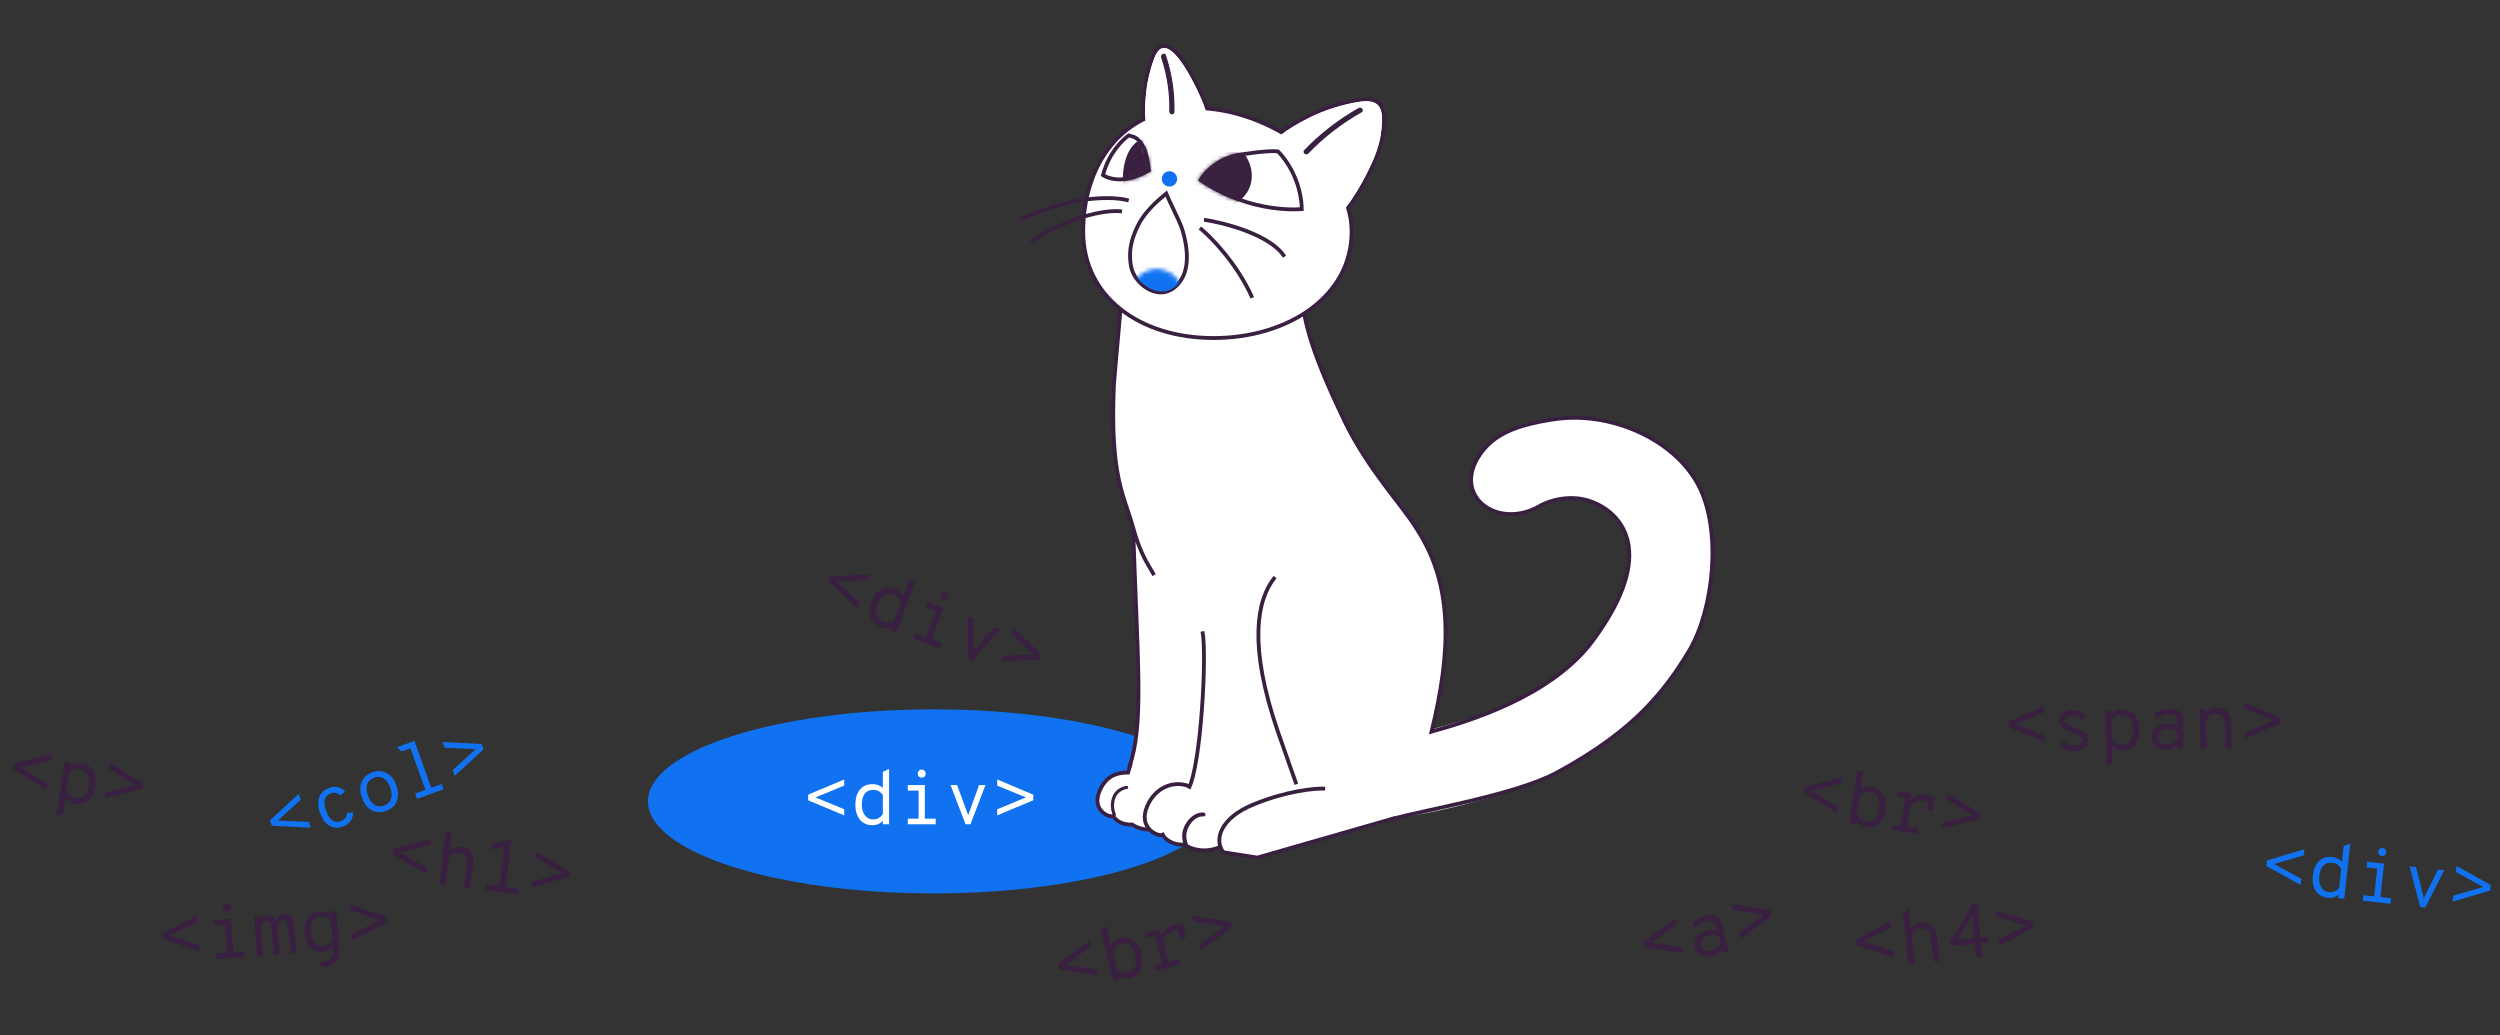 <svg width="652" height="270" viewBox="0 0 652 270" fill="none" xmlns="http://www.w3.org/2000/svg">
<rect x="0" y="0" width="652" height="270" fill="#333333" stroke="none"/>
<ellipse cx="243.5" cy="209" rx="74.5" ry="24" fill="#1072F1"/>
<path fill-rule="evenodd" clip-rule="evenodd" d="M294.002 131.855C294.567 133.666 295.158 135.557 295.746 137.691C295.958 144.116 296.18 149.875 296.38 155.065L296.38 155.066L296.38 155.066C297.302 178.981 297.759 190.81 294.568 200.069L294.605 200.117L294.216 201.479C291.749 201.479 288.648 201.995 286.808 206.199C284.507 211.455 289.498 213.333 290.344 212.805C290.757 213.624 292.318 215.215 295.256 215.027C296.215 215.694 297.871 216.374 299.845 216.364C301.067 217.617 302.775 218.018 303.265 217.712C303.738 218.648 305.522 220.467 308.88 220.251C310.605 221.452 314.304 222.686 318.284 220.833C318.465 221.354 318.729 221.838 319.066 222.272L327.877 223.682L363.804 213.115C370.82 213.127 397.461 206.601 408 200.5C421.392 192.747 430.883 183.978 439.479 171.056C447.5 159 449.232 138.51 442.889 126.528C436.545 114.546 422 107.363 404.409 109.374C393.905 110.574 386.5 116 385 120C380.553 131.859 391.5 137 401.5 132C406.5 129.5 410.578 129.115 415.277 130.995C422.912 133.932 432.416 144.381 415.5 167.5C405.269 181.482 385.062 187.014 375.299 189.686L375.299 189.686L375.298 189.687C374.636 189.868 374.022 190.036 373.462 190.193C377.5 171.5 381 153 366.5 134.224C365.275 132.444 363.756 130.395 362.122 128.193L362.121 128.192C357.745 122.293 352.548 115.288 350 109.365C341.721 90.124 339.5 81.5 340.283 79.008L293 77C292.595 81.189 292.166 84.957 291.769 88.445C290.697 97.862 289.857 105.239 290.339 113.365C290.835 121.716 292.305 126.423 294.002 131.855Z" fill="white"/>
<path d="M294.921 199.012L294.216 201.479C291.749 201.479 288.649 201.995 286.808 206.2C284.507 211.455 289.498 213.333 290.344 212.805C290.757 213.624 292.318 215.215 295.256 215.027C297.333 216.472 302.677 217.973 307.435 212.418" stroke="#392040"/>
<path d="M301 150C299 146.5 297.42 144.443 295.511 137.559M295.511 137.559C293.154 129.059 289.5 124.5 290.5 100.5C291.088 92.78 292 84.5 292.5 76.5M295.511 137.559C296.7 173.439 298.389 188.938 294.5 200.159M339 76C340.5 83.5 340.622 88.984 350.5 109.5C357 123 365.733 131.682 369.5 138C379 152.5 378.5 169.79 373.345 190.81C382.169 188.353 404.558 181.867 415.5 167C432.443 143.98 422.88 133.816 415.232 130.892C410.526 129.02 405 130 401.5 132C390.485 138.294 378.5 129.294 386 118.5C389.483 113.488 394.876 110.91 405.349 109.346C420 107.159 436.529 114.504 442.882 126.435C449.236 138.366 446.824 159.262 440.47 169.79C434.425 179.806 426.651 190.33 406 201.5C395.11 207.39 370 211.5 363.5 213.5" stroke="#392040"/>
<path d="M357.053 45.174L357.053 45.174C358.642 41.978 360.158 38.505 360.63 34.884L360.63 34.882C360.782 33.675 360.918 32.474 360.936 31.372C360.953 30.273 360.855 29.229 360.509 28.349C360.156 27.452 359.545 26.73 358.576 26.309C357.626 25.897 356.381 25.795 354.785 26.016L354.785 26.016L354.781 26.017C349.913 26.739 345.182 28.253 340.775 30.499C338.308 31.733 335.942 33.166 333.703 34.785L333.702 34.785C333.603 34.857 333.52 34.947 333.456 35.051C333.393 35.154 333.35 35.269 333.332 35.391C333.313 35.511 333.318 35.635 333.348 35.753C333.378 35.872 333.431 35.984 333.506 36.082L333.518 36.098L333.531 36.113C339.031 42.263 344.357 48.572 349.508 55.039C349.593 55.147 349.702 55.235 349.825 55.296C349.95 55.358 350.086 55.391 350.224 55.393C350.362 55.395 350.499 55.367 350.624 55.31C350.75 55.254 350.862 55.171 350.951 55.068L350.963 55.054L350.974 55.039C353.295 51.94 355.33 48.638 357.053 45.174Z" fill="white" stroke="#392040"/>
<path d="M300.698 14.771L300.698 14.771L300.696 14.776C299.428 18.07 298.633 21.611 298.34 25.257C298.164 27.282 298.127 29.327 298.228 31.372L298.228 31.372L298.228 31.379C298.242 31.599 298.327 31.801 298.461 31.945C298.595 32.09 298.776 32.175 298.969 32.168L298.993 32.168L299.016 32.164C304.152 31.365 309.308 30.746 314.482 30.308C314.591 30.301 314.699 30.265 314.798 30.2C314.9 30.132 314.986 30.038 315.049 29.924C315.113 29.811 315.151 29.684 315.164 29.554C315.177 29.424 315.164 29.295 315.13 29.177L315.125 29.16L315.119 29.144C314.163 26.48 313.037 23.901 311.75 21.429C310.146 18.298 308.155 15.008 306.226 13.276C305.267 12.416 304.238 11.863 303.229 12.04C302.184 12.224 301.337 13.154 300.698 14.771Z" fill="white" stroke="#392040"/>
<path d="M352.5 60.37C352.5 68.828 348.372 75.76 341.806 80.592C335.232 85.431 326.215 88.159 316.5 88.159C306.786 88.159 298.278 85.432 292.209 80.603C286.15 75.782 282.5 68.852 282.5 60.37C282.5 51.821 284.969 43.762 289.826 37.852C294.673 31.953 301.925 28.159 311.583 28.159C321.265 28.159 331.514 31.973 339.341 37.932C347.175 43.897 352.5 51.944 352.5 60.37Z" fill="white" stroke="#392040"/>
<path d="M294.371 52.3C290.751 51.228 280.01 50.728 266 57.3M292.619 55.157C289.584 54.681 280.571 55.586 268.802 63.015M313.985 57.3C319.472 58.133 331.357 61.229 335 66.944M312.934 59.443C315.853 61.824 322.671 68.801 326.594 77.659" stroke="#392040"/>
<path d="M356.605 44.952C358.191 41.763 359.674 38.353 360.134 34.819C360.741 29.991 361.046 25.652 354.854 26.511C350.039 27.226 345.36 28.724 341 30.945C338.557 32.167 336.214 33.587 333.995 35.19C333.95 35.223 333.912 35.264 333.883 35.312C333.854 35.359 333.834 35.412 333.826 35.467C333.817 35.522 333.82 35.578 333.833 35.632C333.847 35.686 333.871 35.736 333.904 35.78C339.411 41.937 344.743 48.254 349.9 54.728C349.94 54.779 349.99 54.82 350.047 54.848C350.105 54.877 350.168 54.892 350.232 54.893C350.296 54.894 350.36 54.881 350.42 54.854C350.479 54.828 350.532 54.788 350.574 54.739C352.877 51.664 354.895 48.388 356.605 44.952Z" fill="white"/>
<path d="M354.377 28.131C349.068 31.125 344.278 34.828 340.139 39.137C340.018 39.258 339.957 39.425 339.97 39.599C339.982 39.773 340.067 39.941 340.206 40.066C340.345 40.191 340.526 40.263 340.71 40.265C340.894 40.267 341.065 40.2 341.186 40.078C345.242 35.848 349.94 32.212 355.147 29.273C355.287 29.183 355.382 29.043 355.41 28.881C355.439 28.719 355.401 28.548 355.302 28.402C355.204 28.256 355.054 28.147 354.882 28.097C354.71 28.046 354.529 28.059 354.377 28.131Z" fill="#392040"/>
<path d="M311.355 21.718C308.152 15.461 303.534 8.857 301.114 14.986C299.867 18.224 299.085 21.706 298.797 25.294C298.623 27.291 298.586 29.307 298.686 31.325C298.691 31.409 298.724 31.488 298.777 31.545C298.83 31.602 298.899 31.633 298.969 31.631C304.116 30.83 309.282 30.21 314.468 29.771C314.508 29.769 314.547 29.756 314.582 29.733C314.617 29.71 314.646 29.678 314.668 29.639C314.69 29.599 314.704 29.554 314.709 29.507C314.713 29.459 314.709 29.411 314.695 29.365C313.748 26.725 312.631 24.168 311.355 21.718Z" fill="white"/>
<path d="M306.161 29.082L306.161 29.082C306.261 24.107 305.505 19.137 303.946 14.503L303.946 14.503L303.945 14.502C303.884 14.32 303.779 14.2 303.648 14.149C303.519 14.098 303.378 14.122 303.26 14.196C303.017 14.347 302.869 14.696 302.995 15.068C304.484 19.51 305.202 24.272 305.102 29.035C305.093 29.434 305.343 29.66 305.597 29.682C305.725 29.694 305.863 29.655 305.975 29.549C306.09 29.441 306.156 29.278 306.161 29.082Z" fill="#392040" stroke="#392040" stroke-width="0.3"/>
<mask id="mask0_8437_4509" style="mask-type:luminance" maskUnits="userSpaceOnUse" x="287" y="34" width="14" height="14">
<path d="M300.184 44.682C291.735 49.748 287.082 45.88 287.082 45.88C288.719 39.446 292.51 36.022 294.272 34.761C295.594 35.178 295.012 33.525 296.163 34.761C298.144 37.062 299.577 40.598 300.184 44.682Z" fill="white"/>
</mask>
<g mask="url(#mask0_8437_4509)">
<path d="M304.101 48.877C304.824 43.393 302.926 37.898 299.861 36.603C296.797 35.309 293.726 38.706 293.003 44.19C292.279 49.674 294.177 55.169 297.242 56.463C300.307 57.758 303.377 54.361 304.101 48.877Z" fill="#392040"/>
</g>
<path d="M288.164 45.958C287.949 45.85 287.778 45.75 287.653 45.671C289.235 39.826 292.628 36.609 294.366 35.312C294.546 35.365 294.714 35.411 294.87 35.453C294.925 35.468 294.979 35.483 295.031 35.497C295.298 35.571 295.521 35.637 295.734 35.724C296.14 35.889 296.542 36.141 297.072 36.708C298.805 38.725 299.049 40.39 299.568 43.931C299.591 44.091 299.615 44.255 299.64 44.423C295.645 46.745 292.583 46.994 290.539 46.686C289.487 46.528 288.691 46.221 288.164 45.958Z" stroke="#392040"/>
<path d="M339.321 54.549C339.388 54.545 339.45 54.54 339.506 54.536C339.376 48.433 336.567 42.823 333.291 39.479C332.103 39.337 329.97 39.476 327.782 39.724C325.518 39.981 323.271 40.344 322.114 40.586C318.317 41.526 315.125 43.78 313.095 46.928C319.741 51.491 326.385 53.392 331.405 54.147C333.966 54.532 336.101 54.619 337.594 54.61C338.34 54.605 338.925 54.577 339.321 54.549Z" stroke="#392040"/>
<mask id="mask1_8437_4509" style="mask-type:luminance" maskUnits="userSpaceOnUse" x="312" y="39" width="28" height="17">
<path d="M312.421 47.056C326.147 56.71 340 55 340 55C338.681 48.018 337.785 44.726 335.344 41C332.9 40.623 324.33 39.601 321.987 40.091C317.91 41.098 314.502 43.58 312.421 47.056Z" fill="white"/>
</mask>
<g mask="url(#mask1_8437_4509)">
<path d="M304.998 43.525C305.004 38.231 309.816 34.461 315.747 35.104C321.679 35.747 326.482 40.56 326.476 45.853C326.471 51.147 321.658 54.917 315.727 54.274C309.796 53.631 304.992 48.818 304.998 43.525Z" fill="#392040"/>
</g>
<path d="M296.74 58.929C298.502 55.21 302.027 52.233 304.141 50.471C305.081 52.703 307.441 57.39 308.018 58.929C309.075 61.749 310.837 68.797 308.018 73.026C303.438 79.897 295.876 74.436 294.978 69.502C294.081 64.568 295.683 61.161 296.74 58.929Z" stroke="#392040"/>
<mask id="mask2_8437_4509" style="mask-type:alpha" maskUnits="userSpaceOnUse" x="295" y="70" width="14" height="12">
<path d="M307.518 75.846C307.518 78.63 304.959 80.984 301.675 80.984C298.39 80.984 295.831 78.63 295.831 75.846C295.831 73.061 298.39 70.707 301.675 70.707C304.959 70.707 307.518 73.061 307.518 75.846Z" fill="#D9D9D9" stroke="black"/>
</mask>
<g mask="url(#mask2_8437_4509)">
<path d="M297.446 58.929C299.96 55.261 301.408 53.398 304.142 50.471C305.081 52.703 307.441 57.39 308.018 58.929C309.076 61.749 310.838 68.797 308.018 73.026C303.438 79.897 295.683 73.379 294.979 69.502C294.415 66.401 296.388 61.161 297.446 58.929Z" fill="#1072F1"/>
</g>
<path d="M290.208 212.524C289.535 210.893 289.546 209.087 290.236 207.488C290.563 206.814 291.059 206.23 291.68 205.787C292.301 205.345 293.029 205.058 293.8 204.952C294.348 204.888 294.387 205.709 293.844 205.774C293.199 205.881 292.596 206.141 292.089 206.532C291.582 206.922 291.188 207.431 290.941 208.01C290.396 209.4 290.421 210.946 291.012 212.34C291.201 212.843 290.385 213.075 290.197 212.572L290.208 212.524Z" fill="#392040"/>
<path d="M299.223 210.162C301.327 205.357 304.871 204.767 307.691 204.767L312.722 201.479L324.283 207.277C325.973 209.983 323.997 215.066 322.799 217.27C317.361 223.619 311.253 221.903 308.879 220.251C305.522 220.467 303.737 218.648 303.265 217.712C302.298 218.315 296.593 216.169 299.223 210.162Z" fill="white"/>
<circle cx="305" cy="46.659" r="2" fill="#1072F1"/>
<path d="M313.597 164.659C314.796 170.363 313.237 199.598 310 205.659" stroke="#392040"/>
<path d="M310 205C306 203.5 301.328 205.357 299.224 210.162C296.594 216.169 302.299 218.315 303.266 217.712C303.738 218.648 305.522 220.467 308.88 220.251C311.254 221.903 317.362 223.619 322.799 217.27" stroke="#392040"/>
<path d="M338.091 204.541L333.252 190.763C325.63 168.541 327.623 156.523 332.53 150.5" stroke="#392040"/>
<path d="M326.858 209.822C335.63 206.224 343.012 205.556 345.606 205.671L364 213.281L327.919 223.659L319.075 222.275C316.599 219.162 318.085 213.42 326.858 209.822Z" fill="white"/>
<path d="M308.781 220.425C308.407 219.519 308.251 218.55 308.326 217.591C308.401 216.632 308.705 215.707 309.215 214.886C310.126 213.305 311.787 211.8 313.842 211.901C314.528 211.929 314.595 212.947 313.903 212.912C312.168 212.829 310.835 214.16 310.099 215.492C309.688 216.186 309.448 216.963 309.398 217.765C309.347 218.567 309.487 219.375 309.808 220.13C310.088 220.734 309.065 221.016 308.783 220.418L308.781 220.425Z" fill="#392040"/>
<path d="M345.606 205.671C343.012 205.556 335.63 206.224 326.858 209.822C318.085 213.42 316.599 219.162 319.075 222.275L327.919 223.659L364 213.281" stroke="#392040"/>
<path d="M220.172 212.654L210.772 208.714V207.244L220.172 203.284V204.884L212.692 207.964L220.172 211.044V212.654ZM227.486 215.204C226.58 215.204 225.796 214.988 225.136 214.554C224.476 214.114 223.97 213.494 223.616 212.694C223.263 211.894 223.086 210.944 223.086 209.844C223.086 208.724 223.266 207.768 223.626 206.974C223.986 206.174 224.493 205.564 225.146 205.144C225.806 204.718 226.58 204.504 227.466 204.504C228.133 204.504 228.69 204.601 229.136 204.794C229.583 204.988 229.953 205.211 230.246 205.464V201.314L231.876 200.524V214.964H230.246V214.104C229.973 214.398 229.613 214.654 229.166 214.874C228.726 215.094 228.166 215.204 227.486 215.204ZM227.686 213.704C228.253 213.704 228.753 213.581 229.186 213.334C229.626 213.081 229.98 212.721 230.246 212.254V207.354C230.053 207.041 229.75 206.738 229.336 206.444C228.923 206.144 228.37 205.994 227.676 205.994C226.736 205.994 226.016 206.328 225.516 206.994C225.016 207.654 224.766 208.604 224.766 209.844C224.766 210.571 224.883 211.228 225.116 211.814C225.35 212.394 225.683 212.854 226.116 213.194C226.556 213.534 227.08 213.704 227.686 213.704ZM239.57 214.664V204.744H241.2V214.664H239.57ZM236.75 214.964V213.514H244.02V214.964H236.75ZM236.75 206.194V204.744H240.47V206.194H236.75ZM240.38 202.814C240.094 202.814 239.85 202.714 239.65 202.514C239.45 202.314 239.35 202.068 239.35 201.774C239.35 201.474 239.45 201.224 239.65 201.024C239.85 200.818 240.094 200.714 240.38 200.714C240.687 200.714 240.937 200.818 241.13 201.024C241.324 201.224 241.42 201.474 241.42 201.774C241.42 202.068 241.324 202.314 241.13 202.514C240.937 202.714 240.687 202.814 240.38 202.814ZM251.805 214.964L247.905 204.744H249.595L252.155 211.634C252.208 211.788 252.265 211.948 252.325 212.114C252.385 212.281 252.441 212.464 252.495 212.664C252.548 212.464 252.605 212.281 252.665 212.114C252.725 211.948 252.785 211.788 252.845 211.634L255.345 204.744H257.005L253.105 214.964H251.805ZM260.069 212.654V211.074L267.559 207.964L260.069 204.884V203.284L269.469 207.244V208.714L260.069 212.654Z" fill="white"/>
<path d="M599.998 230.806L591.083 225.866L591.243 224.404L601.019 221.492L600.844 223.082L593.073 225.329L600.173 229.206L599.998 230.806ZM606.991 234.138C606.089 234.039 605.334 233.738 604.726 233.236C604.117 232.726 603.681 232.055 603.417 231.221C603.153 230.387 603.081 229.424 603.201 228.33C603.323 227.217 603.606 226.286 604.05 225.536C604.495 224.78 605.065 224.229 605.761 223.883C606.463 223.531 607.255 223.403 608.136 223.499C608.799 223.572 609.342 223.729 609.765 223.97C610.188 224.21 610.531 224.473 610.795 224.756L611.247 220.631L612.954 220.023L611.381 234.377L609.76 234.2L609.854 233.345C609.551 233.607 609.165 233.823 608.697 233.993C608.235 234.164 607.667 234.212 606.991 234.138ZM607.353 232.669C607.916 232.73 608.427 232.662 608.884 232.464C609.349 232.26 609.74 231.941 610.056 231.506L610.589 226.635C610.431 226.303 610.163 225.968 609.784 225.631C609.406 225.288 608.872 225.079 608.183 225.003C607.248 224.901 606.496 225.154 605.927 225.762C605.358 226.364 605.006 227.281 604.871 228.513C604.792 229.236 604.836 229.901 605.004 230.51C605.173 231.112 605.454 231.605 605.848 231.991C606.248 232.376 606.75 232.602 607.353 232.669ZM619.062 234.917L620.143 225.056L621.763 225.234L620.682 235.095L619.062 234.917ZM616.226 234.908L616.384 233.467L623.611 234.259L623.453 235.7L616.226 234.908ZM617.181 226.191L617.339 224.749L621.037 225.154L620.879 226.596L617.181 226.191ZM621.158 223.226C620.873 223.195 620.642 223.069 620.465 222.848C620.288 222.628 620.215 222.372 620.247 222.08C620.28 221.782 620.407 221.544 620.627 221.367C620.849 221.184 621.102 221.107 621.387 221.139C621.692 221.172 621.929 221.302 622.098 221.529C622.269 221.748 622.338 222.007 622.305 222.306C622.273 222.597 622.15 222.832 621.936 223.01C621.722 223.187 621.463 223.26 621.158 223.226ZM631.191 236.548L628.427 225.964L630.107 226.148L631.901 233.276C631.938 233.435 631.977 233.6 632.018 233.772C632.059 233.944 632.096 234.133 632.127 234.337C632.202 234.144 632.278 233.968 632.356 233.809C632.434 233.65 632.511 233.497 632.587 233.351L635.823 226.775L637.473 226.956L632.483 236.69L631.191 236.548ZM639.657 235.152L639.829 233.582L647.614 231.306L640.504 227.429L640.678 225.838L649.591 230.799L649.431 232.26L639.657 235.152Z" fill="#1072F1"/>
<path d="M223.598 158.617L216.157 151.652L216.668 150.274L226.859 149.832L226.302 151.332L218.218 151.617L224.159 157.107L223.598 158.617ZM229.568 163.553C228.718 163.237 228.059 162.761 227.591 162.125C227.126 161.483 226.866 160.726 226.814 159.853C226.761 158.98 226.926 158.028 227.308 156.996C227.698 155.946 228.2 155.112 228.813 154.494C229.429 153.869 230.116 153.473 230.875 153.307C231.642 153.137 232.441 153.206 233.273 153.514C233.898 153.746 234.386 154.031 234.737 154.367C235.089 154.704 235.358 155.042 235.545 155.382L236.989 151.491L238.792 151.317L233.767 164.855L232.239 164.288L232.539 163.482C232.18 163.662 231.753 163.777 231.258 163.828C230.769 163.881 230.206 163.789 229.568 163.553ZM230.278 162.216C230.809 162.413 231.321 162.471 231.813 162.391C232.313 162.307 232.77 162.092 233.182 161.747L234.887 157.153C234.815 156.792 234.636 156.403 234.351 155.984C234.068 155.559 233.601 155.225 232.951 154.984C232.07 154.657 231.279 154.719 230.578 155.17C229.88 155.615 229.315 156.419 228.883 157.581C228.63 158.262 228.511 158.918 228.526 159.55C228.543 160.175 228.695 160.722 228.983 161.191C229.278 161.663 229.709 162.005 230.278 162.216ZM241.085 167.251L244.537 157.951L246.065 158.518L242.613 167.818L241.085 167.251ZM238.337 166.551L238.842 165.192L245.657 167.721L245.153 169.081L238.337 166.551ZM241.389 158.329L241.893 156.97L245.381 158.264L244.876 159.624L241.389 158.329ZM245.968 156.424C245.699 156.324 245.506 156.145 245.388 155.888C245.27 155.631 245.262 155.365 245.364 155.09C245.469 154.809 245.649 154.609 245.906 154.491C246.166 154.367 246.43 154.355 246.699 154.455C246.986 154.561 247.185 154.745 247.294 155.006C247.406 155.261 247.409 155.529 247.305 155.81C247.203 156.085 247.026 156.283 246.776 156.403C246.525 156.523 246.255 156.53 245.968 156.424ZM252.451 171.789L252.35 160.851L253.935 161.439L253.937 168.789C253.934 168.952 253.931 169.121 253.93 169.298C253.928 169.476 253.917 169.667 253.898 169.873C254.017 169.704 254.134 169.552 254.248 169.417C254.363 169.281 254.475 169.152 254.584 169.029L259.325 163.44L260.882 164.018L253.669 172.242L252.451 171.789ZM261.002 172.499L261.552 171.018L269.656 170.709L263.706 165.215L264.263 163.715L271.697 170.698L271.186 172.077L261.002 172.499Z" fill="#392040"/>
<path d="M439.118 248.6L429.042 247.063L428.685 245.637L436.841 239.511L437.23 241.063L430.722 245.868L438.727 247.038L439.118 248.6ZM446.484 249.383C445.792 249.556 445.147 249.587 444.548 249.476C443.955 249.357 443.444 249.089 443.017 248.674C442.595 248.251 442.291 247.667 442.105 246.924C441.913 246.16 441.939 245.494 442.181 244.925C442.422 244.349 442.801 243.876 443.32 243.506C443.837 243.129 444.419 242.859 445.066 242.697C445.551 242.575 446.022 242.509 446.48 242.497C446.944 242.484 447.433 242.544 447.947 242.676L447.753 241.9C447.601 241.292 447.387 240.851 447.112 240.576C446.835 240.295 446.52 240.133 446.166 240.092C445.812 240.05 445.444 240.077 445.062 240.172C444.532 240.305 444.007 240.554 443.486 240.918C442.971 241.274 442.536 241.637 442.182 242.007L441.393 240.793C441.76 240.419 442.244 240.033 442.845 239.635C443.453 239.235 444.129 238.942 444.872 238.756C445.247 238.662 445.648 238.613 446.073 238.61C446.496 238.6 446.914 238.677 447.327 238.842C447.739 239.007 448.11 239.292 448.438 239.697C448.765 240.097 449.02 240.662 449.203 241.392L450.868 248.037L449.384 248.409L449.153 247.487C448.867 247.909 448.503 248.293 448.06 248.637C447.623 248.981 447.098 249.229 446.484 249.383ZM446.342 247.954C446.969 247.797 447.476 247.516 447.862 247.11C448.247 246.697 448.542 246.283 448.747 245.867L448.305 244.102C447.946 243.986 447.522 243.913 447.034 243.884C446.545 243.855 446.068 243.899 445.603 244.016C444.937 244.183 444.394 244.484 443.973 244.919C443.552 245.348 443.423 245.892 443.589 246.552C443.736 247.14 444.049 247.567 444.528 247.832C445.013 248.095 445.618 248.136 446.342 247.954ZM453.909 244.893L453.525 243.361L460.035 238.524L452.021 237.356L451.632 235.804L461.712 237.361L462.07 238.787L453.909 244.893Z" fill="#392040"/>
<path d="M52.1 248.112L42.436 244.874L42.328 243.407L51.411 238.767L51.529 240.363L44.295 243.984L51.982 246.506L52.1 248.112ZM59.303 249.596L58.573 239.703L60.199 239.583L60.928 249.476L59.303 249.596ZM56.513 250.102L56.406 248.656L63.656 248.122L63.763 249.568L56.513 250.102ZM55.868 241.356L55.761 239.91L59.471 239.637L59.578 241.083L55.868 241.356ZM59.239 237.718C58.953 237.739 58.703 237.658 58.489 237.473C58.275 237.288 58.157 237.049 58.136 236.757C58.113 236.458 58.195 236.201 58.38 235.987C58.564 235.766 58.799 235.645 59.085 235.624C59.391 235.602 59.648 235.686 59.855 235.878C60.063 236.063 60.178 236.306 60.2 236.605C60.221 236.897 60.143 237.15 59.965 237.364C59.787 237.578 59.545 237.696 59.239 237.718ZM67.038 249.326L66.287 239.134L67.882 239.016L68.021 240.901L67.77 240.759C67.91 240.121 68.137 239.619 68.451 239.255C68.765 238.884 69.191 238.679 69.73 238.639C70.308 238.597 70.772 238.73 71.123 239.038C71.472 239.34 71.721 239.679 71.87 240.056C72.071 239.613 72.346 239.225 72.696 238.892C73.052 238.551 73.503 238.361 74.048 238.321C74.892 238.259 75.537 238.489 75.984 239.01C76.43 239.532 76.698 240.405 76.788 241.628L77.3 248.57L75.695 248.688L75.234 242.445C75.168 241.547 75.042 240.885 74.857 240.457C74.678 240.023 74.332 239.824 73.82 239.862C73.462 239.888 73.182 240.036 72.981 240.305C72.78 240.567 72.645 240.915 72.576 241.347C72.508 241.774 72.492 242.243 72.53 242.755L72.982 248.888L71.376 249.006L70.901 242.554C70.869 242.122 70.812 241.721 70.732 241.353C70.651 240.978 70.519 240.684 70.336 240.47C70.152 240.249 69.891 240.152 69.552 240.177C69.2 240.203 68.916 240.35 68.703 240.62C68.488 240.883 68.337 241.232 68.248 241.667C68.166 242.094 68.144 242.563 68.182 243.075L68.634 249.209L67.038 249.326ZM84.007 252.296L83.123 251.058C84.183 250.92 84.989 250.71 85.544 250.428C86.098 250.153 86.468 249.819 86.653 249.424C86.845 249.036 86.923 248.605 86.888 248.133L86.791 246.817C86.529 247.244 86.186 247.587 85.764 247.845C85.349 248.103 84.792 248.258 84.094 248.309C83.323 248.366 82.597 248.219 81.915 247.868C81.234 247.517 80.669 246.961 80.218 246.199C79.767 245.436 79.499 244.463 79.411 243.28C79.329 242.163 79.445 241.195 79.759 240.377C80.072 239.551 80.539 238.905 81.16 238.438C81.78 237.965 82.519 237.696 83.377 237.633C83.889 237.595 84.329 237.626 84.697 237.726C85.066 237.826 85.369 237.957 85.609 238.12C85.854 238.276 86.045 238.419 86.182 238.549L86.117 237.672L87.733 237.552L88.456 247.356C88.518 248.2 88.45 248.917 88.253 249.507C88.056 250.103 87.755 250.589 87.348 250.967C86.942 251.351 86.452 251.648 85.88 251.857C85.313 252.066 84.689 252.213 84.007 252.296ZM84.323 246.788C84.801 246.753 85.254 246.586 85.679 246.287C86.105 245.982 86.433 245.58 86.663 245.082L86.313 240.334C86.014 239.902 85.623 239.58 85.139 239.368C84.662 239.156 84.201 239.066 83.756 239.099C82.772 239.172 82.055 239.559 81.605 240.26C81.162 240.955 80.986 241.921 81.077 243.157C81.166 244.374 81.512 245.301 82.114 245.938C82.722 246.569 83.458 246.852 84.323 246.788ZM91.889 245.177L91.773 243.602L99.014 239.949L91.317 237.429L91.2 235.833L100.866 239.091L100.974 240.557L91.889 245.177Z" fill="#392040"/>
<path d="M479.129 211.986L470.421 206.689L470.64 205.235L480.525 202.72L480.287 204.302L472.431 206.233L479.369 210.394L479.129 211.986ZM486.723 215.709C485.991 215.599 485.428 215.396 485.035 215.101C484.648 214.806 484.317 214.494 484.043 214.162L483.911 215.043L482.299 214.8L484.334 201.302L486.063 200.764L485.293 205.876C485.661 205.581 486.108 205.362 486.635 205.219C487.164 205.069 487.698 205.035 488.239 205.117C489.102 205.247 489.822 205.571 490.398 206.089C490.981 206.602 491.391 207.281 491.628 208.126C491.872 208.965 491.911 209.938 491.744 211.045C491.487 212.753 490.913 214.008 490.024 214.811C489.135 215.607 488.035 215.907 486.723 215.709ZM486.699 214.189C487.648 214.332 488.406 214.095 488.97 213.479C489.542 212.864 489.916 211.97 490.093 210.797C490.278 209.57 490.182 208.595 489.806 207.871C489.437 207.141 488.785 206.706 487.848 206.565C487.407 206.498 487 206.514 486.628 206.613C486.262 206.713 485.941 206.854 485.664 207.034C485.394 207.216 485.185 207.397 485.036 207.577L484.315 212.363C484.513 212.838 484.819 213.241 485.235 213.573C485.657 213.9 486.145 214.105 486.699 214.189ZM493.427 216.477L493.644 215.043L495.75 215.361L496.841 208.122L494.735 207.805L494.951 206.371L498.609 206.923L498.268 209.187L498.193 208.882C498.472 208.459 498.851 208.115 499.329 207.85C499.814 207.586 500.337 207.406 500.898 207.308C501.466 207.205 502.017 207.194 502.551 207.274C503.065 207.352 503.497 207.464 503.845 207.611C504.194 207.758 504.467 207.914 504.665 208.078L504.142 211.549L502.53 211.306L502.982 208.31L503.36 209.156C503.202 209.085 503.029 209.025 502.841 208.976C502.659 208.929 502.466 208.889 502.262 208.859C501.596 208.758 500.959 208.777 500.352 208.915C499.746 209.046 499.236 209.299 498.822 209.675C498.414 210.052 498.164 210.55 498.07 211.17L497.401 215.61L500.378 216.058L500.161 217.492L493.427 216.477ZM506.393 216.095L506.629 214.533L514.499 212.574L507.552 208.412L507.79 206.83L516.495 212.147L516.276 213.6L506.393 216.095Z" fill="#392040"/>
<path d="M12.14 205.911L3.432 200.614L3.651 199.16L13.537 196.645L13.298 198.228L5.442 200.158L12.38 204.319L12.14 205.911ZM14.706 212.73L16.833 198.619L18.445 198.862L18.314 199.732C18.668 199.489 19.069 199.286 19.518 199.125C19.967 198.963 20.534 198.934 21.22 199.037C22.13 199.175 22.878 199.51 23.465 200.043C24.06 200.571 24.476 201.257 24.712 202.102C24.949 202.947 24.986 203.907 24.824 204.981C24.654 206.108 24.322 207.039 23.827 207.774C23.34 208.502 22.735 209.025 22.013 209.341C21.298 209.658 20.522 209.753 19.684 209.627C18.946 209.516 18.381 209.309 17.988 209.007C17.603 208.7 17.297 208.36 17.069 207.989L16.436 212.191L14.706 212.73ZM19.71 208.114C20.627 208.252 21.384 208.032 21.984 207.455C22.584 206.872 22.977 205.963 23.163 204.731C23.337 203.577 23.219 202.615 22.809 201.846C22.399 201.076 21.726 200.621 20.79 200.48C20.236 200.396 19.72 200.446 19.241 200.63C18.768 200.815 18.369 201.112 18.044 201.522L17.324 206.298C17.573 206.747 17.885 207.141 18.259 207.48C18.633 207.813 19.117 208.024 19.71 208.114ZM27.218 208.184L27.453 206.621L35.323 204.662L28.376 200.5L28.615 198.918L37.319 204.235L37.1 205.689L27.218 208.184Z" fill="#392040"/>
<path d="M111.285 227.974L102.45 222.892L102.634 221.433L112.454 218.677L112.255 220.265L104.449 222.387L111.486 226.376L111.285 227.974ZM114.504 230.707L116.21 217.134L117.922 216.583L117.259 221.861C117.992 221.053 118.97 220.726 120.194 220.88C121.001 220.981 121.663 221.222 122.179 221.603C122.703 221.985 123.064 222.534 123.262 223.251C123.468 223.962 123.503 224.867 123.365 225.965L122.64 231.73L121.032 231.528L121.796 225.455C121.926 224.417 121.787 223.657 121.377 223.175C120.967 222.694 120.428 222.411 119.76 222.327C119.277 222.266 118.833 222.298 118.428 222.422C118.029 222.546 117.696 222.796 117.426 223.172C117.157 223.549 116.978 224.09 116.889 224.798L116.121 230.91L114.504 230.707ZM129.996 232.655L131.469 220.937L128.292 221.596L128.492 220.008L133.388 218.9L131.633 232.86L129.996 232.655ZM126.543 232.22L126.74 230.653L135.233 231.721L135.036 233.288L126.543 232.22ZM138.643 231.413L138.84 229.846L146.659 227.694L139.612 223.704L139.811 222.117L148.644 227.218L148.461 228.677L138.643 231.413Z" fill="#392040"/>
<path d="M533.309 193.488L523.847 189.698L523.824 188.228L533.159 184.119L533.185 185.719L525.755 188.918L533.283 191.878L533.309 193.488ZM540.913 195.916C540.16 195.928 539.45 195.77 538.785 195.44C538.12 195.111 537.563 194.693 537.115 194.187L538.219 193.179C538.531 193.521 538.933 193.828 539.424 194.1C539.915 194.365 540.444 194.494 541.01 194.485C541.57 194.476 542.038 194.355 542.415 194.122C542.797 193.883 542.985 193.54 542.978 193.093C542.972 192.726 542.844 192.422 542.594 192.179C542.35 191.93 542.026 191.718 541.623 191.545C541.227 191.364 540.801 191.191 540.345 191.025C539.761 190.814 539.224 190.583 538.734 190.33C538.243 190.072 537.847 189.751 537.548 189.369C537.255 188.987 537.104 188.506 537.095 187.926C537.086 187.386 537.232 186.917 537.533 186.519C537.833 186.114 538.248 185.801 538.778 185.579C539.314 185.351 539.922 185.231 540.602 185.22C541.355 185.208 542.031 185.341 542.629 185.618C543.226 185.888 543.739 186.26 544.167 186.733L543.101 187.66C542.831 187.411 542.484 187.18 542.06 186.967C541.643 186.747 541.142 186.642 540.555 186.651C539.975 186.66 539.51 186.774 539.16 186.993C538.81 187.212 538.638 187.512 538.645 187.892C538.649 188.198 538.767 188.456 538.997 188.666C539.227 188.876 539.523 189.061 539.886 189.222C540.255 189.376 540.651 189.53 541.073 189.683C541.617 189.874 542.15 190.096 542.674 190.348C543.205 190.599 543.644 190.932 543.99 191.347C544.337 191.761 544.516 192.312 544.527 192.998C544.541 193.878 544.222 194.58 543.57 195.104C542.925 195.628 542.04 195.898 540.913 195.916ZM549.287 199.593L549.059 185.325L550.689 185.299L550.703 186.179C551.012 185.881 551.374 185.615 551.79 185.381C552.207 185.148 552.761 185.026 553.455 185.015C554.375 185 555.168 185.207 555.835 185.637C556.508 186.059 557.032 186.668 557.404 187.462C557.777 188.256 557.972 189.196 557.989 190.283C558.008 191.423 557.833 192.396 557.466 193.202C557.105 194.001 556.595 194.616 555.935 195.046C555.282 195.477 554.532 195.699 553.686 195.712C552.939 195.724 552.347 195.614 551.91 195.381C551.48 195.141 551.122 194.857 550.836 194.528L550.904 198.777L549.287 199.593ZM553.462 194.216C554.388 194.201 555.1 193.86 555.596 193.192C556.092 192.517 556.33 191.556 556.31 190.31C556.291 189.143 556.016 188.214 555.485 187.523C554.954 186.831 554.215 186.493 553.269 186.508C552.709 186.517 552.207 186.652 551.765 186.912C551.329 187.172 550.985 187.531 550.732 187.989L550.809 192.818C551.129 193.22 551.501 193.557 551.925 193.83C552.35 194.097 552.862 194.225 553.462 194.216ZM564.948 195.533C564.235 195.544 563.6 195.427 563.043 195.183C562.492 194.932 562.056 194.555 561.734 194.054C561.42 193.545 561.256 192.908 561.244 192.141C561.231 191.355 561.408 190.712 561.773 190.213C562.138 189.707 562.616 189.332 563.205 189.09C563.795 188.84 564.423 188.71 565.089 188.699C565.589 188.691 566.063 188.734 566.511 188.827C566.966 188.919 567.429 189.089 567.9 189.335L567.887 188.535C567.877 187.908 567.769 187.43 567.564 187.1C567.359 186.763 567.088 186.534 566.753 186.413C566.418 186.291 566.053 186.234 565.66 186.24C565.113 186.249 564.545 186.371 563.956 186.607C563.373 186.837 562.867 187.091 562.438 187.372L561.946 186.009C562.388 185.729 562.947 185.463 563.623 185.212C564.306 184.961 565.031 184.83 565.797 184.818C566.184 184.811 566.585 184.855 567 184.948C567.414 185.035 567.804 185.206 568.168 185.46C568.532 185.714 568.828 186.076 569.055 186.546C569.283 187.009 569.403 187.617 569.415 188.37L569.524 195.219L567.994 195.244L567.979 194.294C567.604 194.64 567.162 194.93 566.653 195.165C566.15 195.4 565.582 195.522 564.948 195.533ZM565.136 194.109C565.782 194.099 566.34 193.94 566.808 193.633C567.277 193.318 567.658 192.982 567.952 192.624L567.923 190.804C567.6 190.61 567.204 190.443 566.735 190.303C566.266 190.164 565.792 190.098 565.312 190.106C564.625 190.117 564.028 190.287 563.52 190.615C563.011 190.936 562.763 191.437 562.774 192.117C562.783 192.723 562.991 193.21 563.397 193.577C563.81 193.944 564.389 194.121 565.136 194.109ZM573.848 195.15L573.684 184.932L575.314 184.906L575.345 186.815L575.079 186.47C575.233 186.094 575.455 185.77 575.744 185.499C576.033 185.228 576.376 185.015 576.774 184.862C577.171 184.709 577.613 184.629 578.1 184.621C578.913 184.608 579.602 184.754 580.167 185.058C580.739 185.362 581.173 185.856 581.471 186.538C581.775 187.213 581.936 188.104 581.954 189.21L582.047 195.019L580.427 195.045L580.329 188.926C580.312 187.88 580.067 187.147 579.594 186.728C579.127 186.308 578.554 186.104 577.874 186.115C577.381 186.123 576.942 186.216 576.558 186.396C576.181 186.575 575.886 186.87 575.672 187.28C575.465 187.69 575.368 188.252 575.379 188.965L575.477 195.124L573.848 195.15ZM585.523 192.654L585.498 191.074L592.938 187.845L585.399 184.885L585.374 183.285L594.836 187.094L594.859 188.564L585.523 192.654Z" fill="#392040"/>
<path d="M286.35 254.395L276.288 252.775L275.942 251.346L284.148 245.287L284.524 246.843L277.977 251.594L285.972 252.83L286.35 254.395ZM294.788 254.978C294.069 255.152 293.471 255.177 292.995 255.052C292.525 254.925 292.101 254.76 291.723 254.557L291.932 255.422L290.348 255.805L287.14 242.537L288.538 241.386L289.753 246.411C289.983 245.999 290.315 245.628 290.749 245.296C291.182 244.958 291.664 244.725 292.195 244.597C293.044 244.391 293.833 244.42 294.562 244.683C295.296 244.938 295.931 245.411 296.469 246.104C297.012 246.789 297.415 247.676 297.678 248.765C298.084 250.443 298.027 251.822 297.506 252.901C296.983 253.974 296.077 254.666 294.788 254.978ZM294.192 253.579C295.125 253.353 295.737 252.849 296.028 252.065C296.325 251.28 296.334 250.311 296.055 249.157C295.764 247.952 295.307 247.085 294.686 246.556C294.069 246.02 293.3 245.862 292.38 246.085C291.946 246.19 291.575 246.358 291.268 246.591C290.967 246.821 290.723 247.072 290.534 247.344C290.353 247.614 290.227 247.861 290.158 248.083L291.295 252.788C291.658 253.153 292.094 253.411 292.604 253.562C293.118 253.705 293.648 253.711 294.192 253.579ZM301.287 253.16L300.946 251.75L303.016 251.25L301.296 244.135L299.226 244.635L298.885 243.226L302.481 242.356L303.019 244.582L302.835 244.329C302.934 243.831 303.155 243.37 303.498 242.944C303.847 242.517 304.263 242.152 304.746 241.85C305.233 241.54 305.739 241.322 306.264 241.195C306.769 241.073 307.211 241.014 307.59 241.018C307.968 241.023 308.28 241.064 308.525 241.142L309.35 244.554L307.766 244.937L307.053 241.992L307.723 242.632C307.55 242.626 307.367 242.636 307.174 242.662C306.988 242.686 306.795 242.723 306.594 242.771C305.939 242.93 305.357 243.187 304.846 243.544C304.334 243.894 303.958 244.321 303.716 244.825C303.481 245.328 303.437 245.884 303.584 246.493L304.64 250.857L307.565 250.15L307.906 251.559L301.287 253.16ZM313.151 247.915L312.779 246.379L319.328 241.596L311.324 240.362L310.948 238.807L321.016 240.447L321.361 241.876L313.151 247.915Z" fill="#392040"/>
<path d="M493.944 249.55L484.193 246.585L484.044 245.122L492.993 240.229L493.156 241.821L486.027 245.644L493.781 247.949L493.944 249.55ZM497.695 251.49L496.306 237.88L497.851 236.959L498.391 242.252C498.924 241.299 499.803 240.76 501.03 240.635C501.84 240.553 502.539 240.639 503.127 240.894C503.723 241.148 504.198 241.602 504.553 242.256C504.914 242.903 505.15 243.777 505.263 244.878L505.852 250.658L504.241 250.822L503.62 244.734C503.513 243.692 503.207 242.983 502.699 242.606C502.191 242.229 501.603 242.075 500.933 242.143C500.449 242.192 500.023 242.323 499.656 242.535C499.296 242.746 499.027 243.065 498.849 243.491C498.671 243.918 498.619 244.487 498.691 245.196L499.316 251.324L497.695 251.49ZM515.437 249.68L515.072 246.099L508.705 246.748L508.612 245.843L514.404 235.713L515.638 235.587L516.547 244.501L518.497 244.302L518.643 245.734L516.693 245.933L517.058 249.515L515.437 249.68ZM510.648 245.102L514.925 244.666L514.301 238.548L510.648 245.102ZM521.375 246.752L521.214 245.181L528.35 241.327L520.586 239.023L520.424 237.431L530.177 240.416L530.326 241.879L521.375 246.752Z" fill="#392040"/>
<path d="M81.067 215.865L70.888 215.347L70.389 213.965L77.888 207.051L78.431 208.556L72.439 213.991L80.52 214.351L81.067 215.865ZM89.32 215.6C88.079 216.047 86.936 215.963 85.891 215.348C84.854 214.73 84.047 213.624 83.473 212.031C83.093 210.978 82.934 210.015 82.995 209.142C83.056 208.27 83.324 207.521 83.8 206.896C84.277 206.271 84.947 205.802 85.813 205.49C86.622 205.198 87.383 205.129 88.098 205.282C88.819 205.434 89.446 205.817 89.98 206.432L88.758 207.468C88.468 207.155 88.119 206.933 87.711 206.804C87.303 206.675 86.826 206.708 86.281 206.905C85.39 207.226 84.863 207.788 84.699 208.592C84.533 209.389 84.651 210.345 85.053 211.462C85.463 212.597 85.987 213.411 86.625 213.903C87.261 214.39 88.005 214.479 88.858 214.172C89.398 213.977 89.806 213.685 90.083 213.294C90.367 212.901 90.509 212.45 90.509 211.939L92.091 211.932C92.113 212.761 91.883 213.499 91.401 214.148C90.917 214.79 90.223 215.274 89.32 215.6ZM100.697 211.497C99.8 211.82 98.945 211.905 98.132 211.752C97.318 211.599 96.589 211.217 95.944 210.607C95.302 209.988 94.79 209.148 94.408 208.088C94.03 207.041 93.891 206.074 93.99 205.188C94.094 204.3 94.41 203.534 94.936 202.891C95.46 202.241 96.171 201.755 97.068 201.431C97.971 201.106 98.829 201.019 99.642 201.173C100.462 201.323 101.193 201.708 101.834 202.328C102.476 202.947 102.986 203.783 103.366 204.837C103.744 205.884 103.883 206.851 103.785 207.737C103.686 208.623 103.372 209.392 102.841 210.043C102.315 210.687 101.6 211.171 100.697 211.497ZM100.188 210.086C101.117 209.751 101.715 209.17 101.984 208.344C102.259 207.514 102.193 206.535 101.786 205.407C101.381 204.284 100.818 203.488 100.096 203.018C99.373 202.549 98.533 202.487 97.573 202.833C96.626 203.175 96.019 203.751 95.752 204.563C95.483 205.369 95.558 206.355 95.979 207.522C96.382 208.638 96.947 209.43 97.675 209.897C98.404 210.364 99.242 210.427 100.188 210.086ZM111.447 207.365L106.722 194.261L108.073 193.232L112.971 206.816L111.447 207.365ZM108.757 208.336L108.265 206.971L115.17 204.482L115.662 205.846L108.757 208.336ZM104.717 195.983L103.539 194.867L108.073 193.232L108.047 194.783L104.717 195.983ZM118.598 202.331L118.062 200.845L124.053 195.379L115.962 195.022L115.419 193.517L125.605 194.053L126.104 195.436L118.598 202.331Z" fill="#1072F1"/>
</svg>
